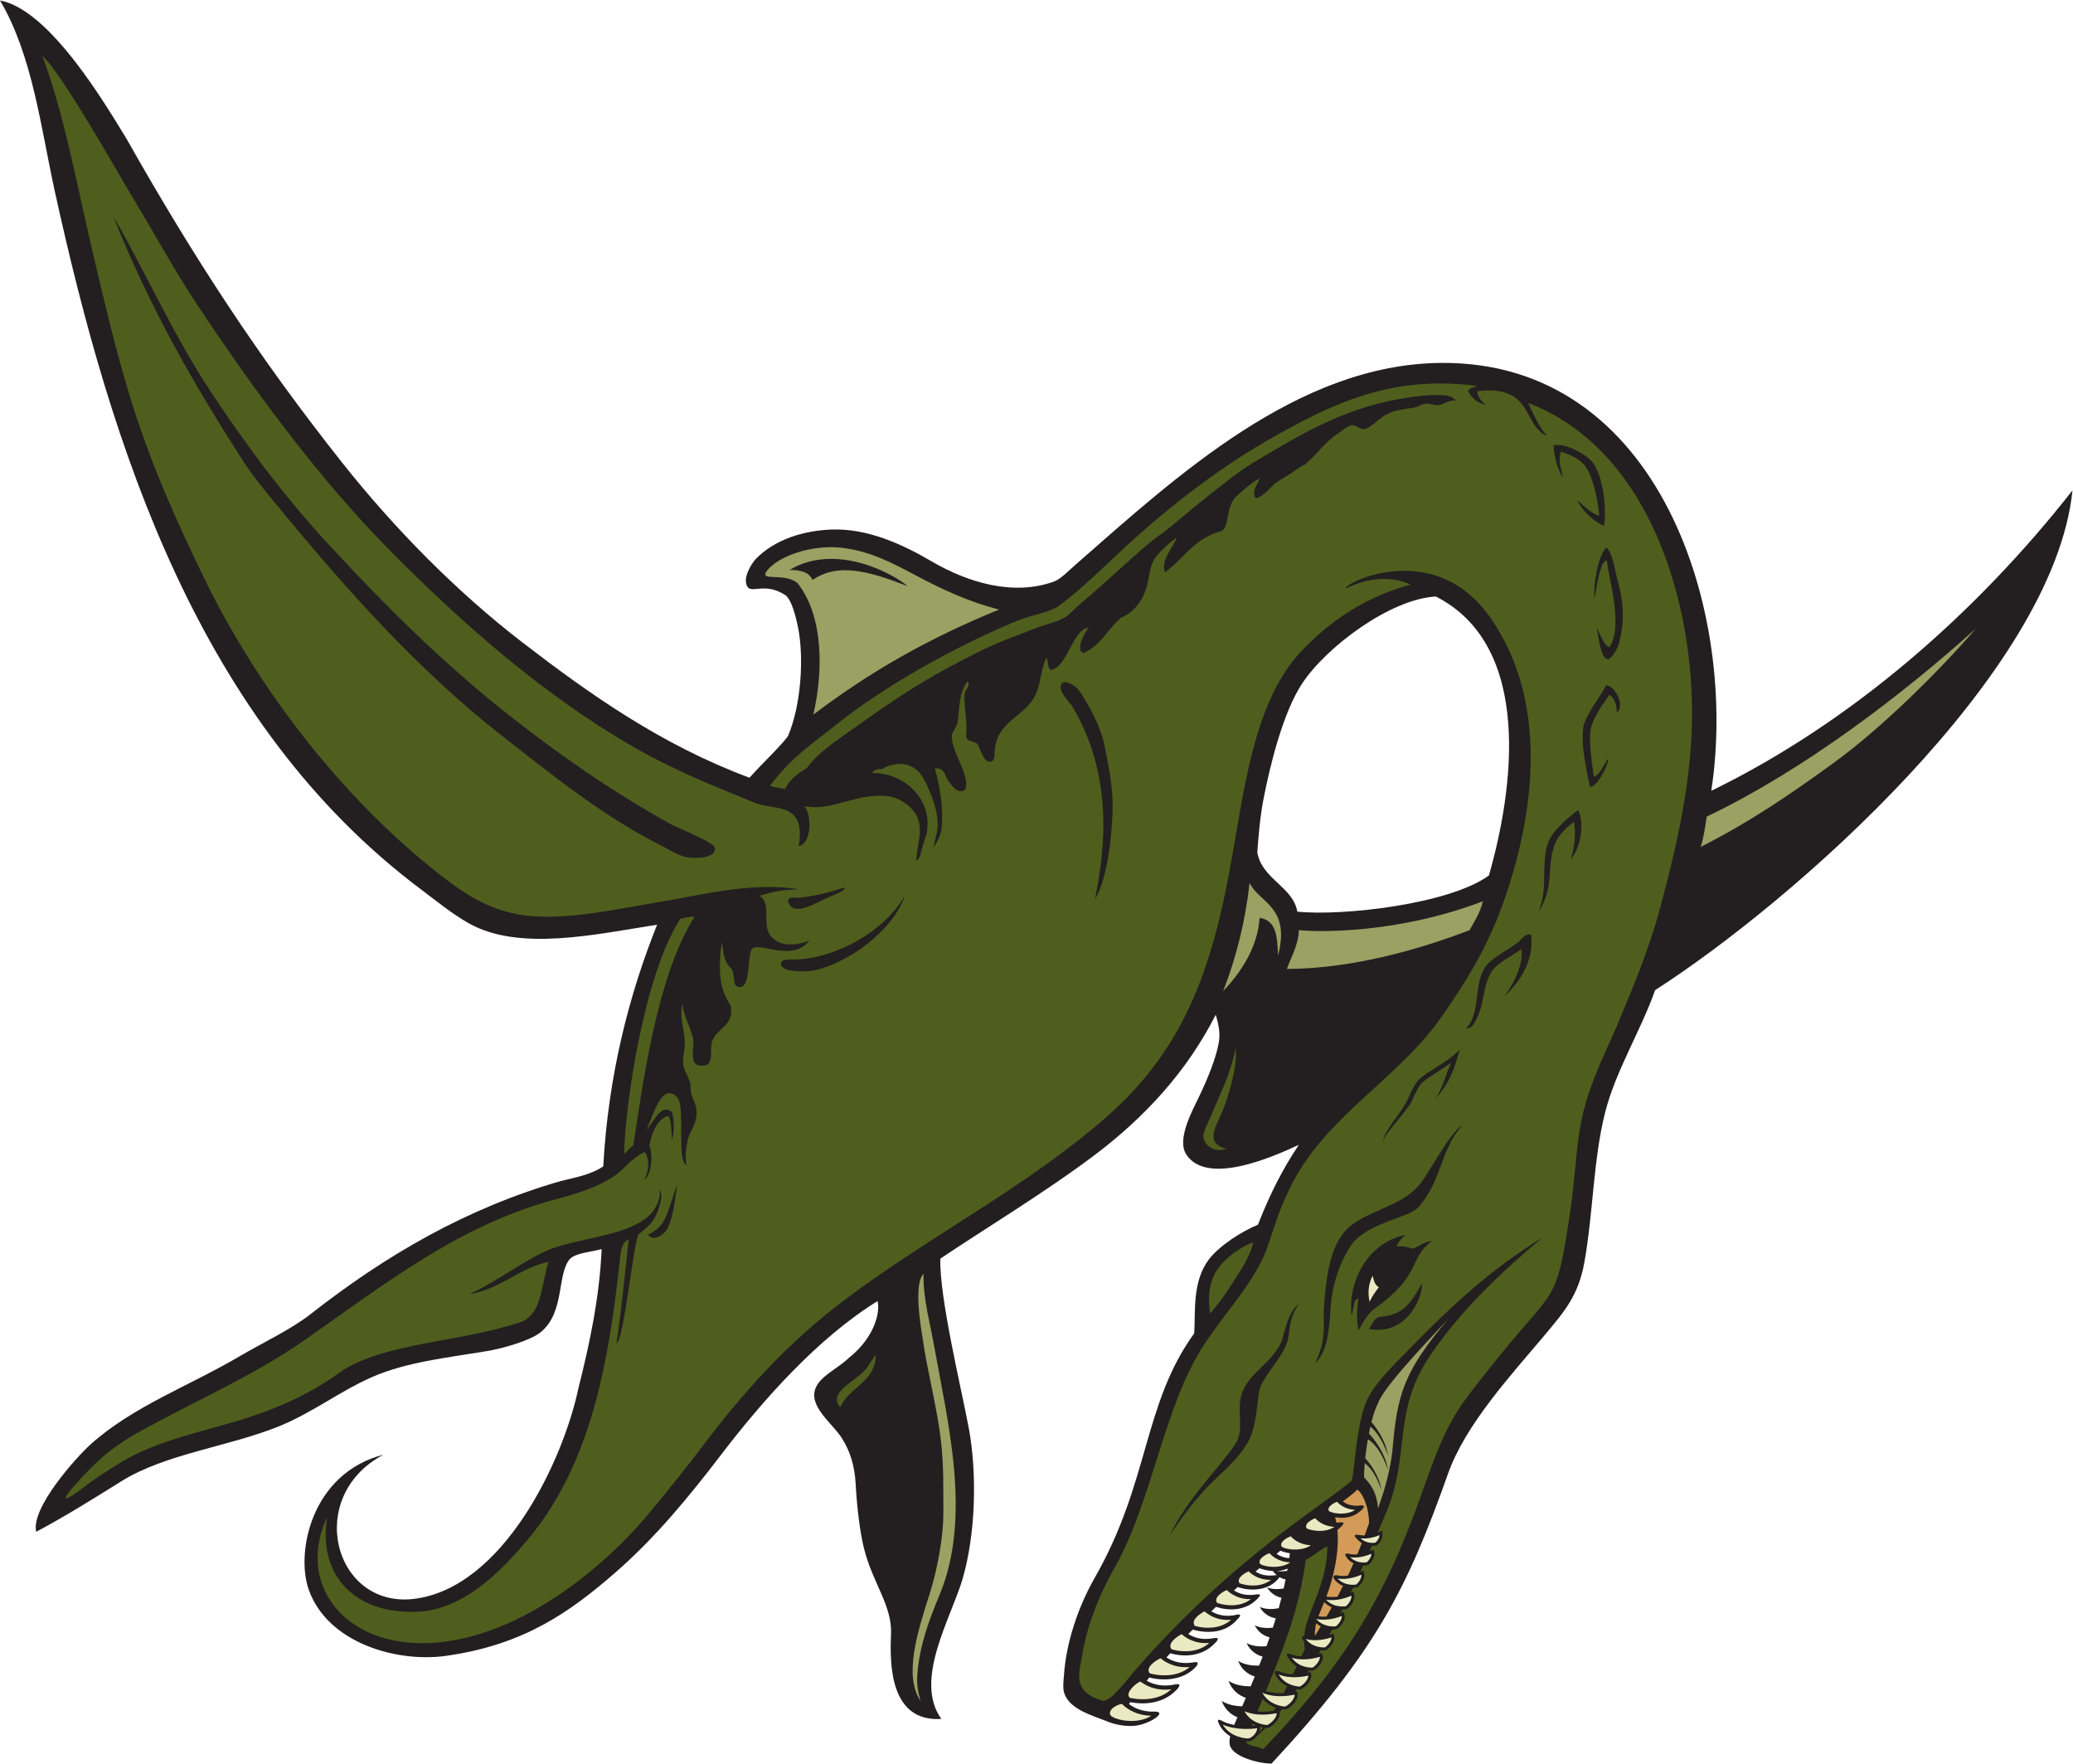 <?xml version="1.0" encoding="UTF-8" standalone="no"?>
<svg
   xmlns:dc="http://purl.org/dc/elements/1.1/"
   xmlns:cc="http://creativecommons.org/ns#"
   xmlns:rdf="http://www.w3.org/1999/02/22-rdf-syntax-ns#"
   xmlns:svg="http://www.w3.org/2000/svg"
   xmlns="http://www.w3.org/2000/svg"
   viewBox="0 0 914.267 777.68"
   height="777.68"
   width="914.267"
   xml:space="preserve"
   id="svg2"
   version="1.1"><defs
     id="defs6" /><g
     transform="matrix(1.333,0,0,-1.333,0,777.68)"
     id="g10"><g
       transform="scale(0.1)"
       id="g12"><path
         id="path14"
         style="fill:#231f20;fill-opacity:1;fill-rule:evenodd;stroke:none"
         d="m 4022.41,2477.2 c -96.19,-189.02 -235.91,-339.73 -399.68,-463.36 -166.34,-125.53 -374.96,-250.96 -511.72,-343.68 -2.53,-131.64 68.23,-421.45 94.2,-560.08 28.03,-149.678 23.07,-349.924 -20.37,-498.986 -37.13,-127.41 -163.27,-335.332 -70.24,-463.352 -171.85,-11.082 -170.74,184.242 -166.53,280.051 4.17,94.68 -59.91,167.395 -89.1,282.59 -14.48,57.137 -24.03,142.879 -27.86,213.758 -3.42,63.156 -19.11,110.599 -45.97,152.839 -31.12,48.96 -111.3,104.76 -86.55,165.47 16.37,40.18 72.7,63.98 109.47,99.3 89.36,70.78 104.34,156.25 95.35,188.23 C 2705,1407.12 2523.65,1202.16 2384.27,1019.73 2280.09,883.391 2168.57,747.578 2036.77,632.754 1885.68,501.113 1733.87,393.035 1476.59,356.516 c -165.05,-23.43 -392.96,42.996 -455.1,218.925 -43.986,124.512 9.72,385.301 247.17,446.449 -262.51,-139.077 -163.39,-508.902 101,-476.988 293.57,35.403 493.82,454.668 544.81,700.098 34.8,137.01 69.18,295.43 76.09,457.04 -32.18,-9.31 -81.16,-11.9 -103.63,-31.1 -45.61,-49.26 -16.16,-179.54 -99.76,-245.18 -34.03,-26.72 -122.54,-52.21 -175.65,-61.09 -133.75,-22.39 -266.85,-35.97 -381.88,-86.56 -104.92,-46.16 -197.46,-118.4 -308.046,-162.94 C 755.668,1048.34 546.008,1024.3 402.242,934.414 307.906,875.41 218.801,819.844 119.797,766.77 c -18.668,78.093 132.055,246.31 180.613,289.85 139.77,125.24 324.352,192 491.348,290.22 74.062,43.55 171.14,89.41 234.072,138.71 252.51,197.72 517.64,351.61 830.08,441.75 51.14,12.15 101.82,22.09 140.03,48.36 16.59,301 85.04,567.01 178.2,799.4 -204.02,-31.82 -456.5,-89.52 -623.73,5.08 -56.05,31.71 -106.27,73.36 -157.84,112.02 C 659.004,3442.09 367.453,4352.2 180.758,5203.78 135.527,5410.07 107.387,5651.57 0,5832.6 166.43,5801.48 352.48,5482.26 417.516,5376.89 642.152,4979.52 856.5,4651.24 1132.89,4302.54 c 171.74,-216.63 378.38,-426.79 598.28,-595.71 221.83,-170.44 457.23,-336.99 748.47,-445.53 47.68,52.77 103.11,104.2 127.29,137.48 43,99.31 54.21,259.03 33.1,361.51 -8.24,40.01 -21.85,89.75 -40.73,104.38 -76.78,51.06 -122.37,-7.55 -131.08,42.06 -4.68,26.67 21.25,66.66 31.79,77.59 64.37,66.75 161.55,94.94 252.68,98.04 117.35,3.98 231.41,-47.77 330.31,-105.68 118.49,-69.38 269.64,-115.47 404.79,-66.19 20.96,7.65 47.01,34.76 71.29,56.01 333.65,292.25 733.26,661.94 1206.72,667.01 728.5,7.79 986.16,-830.19 896.13,-1415.49 465.5,226.78 876.62,588.18 1195.05,993.67 -61.69,-603.4 -928.48,-1363.08 -1380.89,-1653.04 -47.57,-134.95 -130.48,-266.68 -165.48,-404.78 -39.35,-155.24 -39.5,-335.87 -68.75,-496.44 -20.06,-110.18 -65.7,-162.03 -134.92,-244.4 C 4998.96,1284.48 4848.55,1121.25 4791.26,959.871 4656.17,579.285 4552.32,372.09 4206.98,0 c -40.57,-0.078 -129.29,21.945 -138.11,61.785 -1.69,9.113 -0.9,18.742 1.34,28.676 -12.33,7.5 -24.3,18.199 -33.37,33.477 -15.13,26.621 -3.97,23.75 12.57,14.218 11.05,-4.836 22.63,-8.047 33.99,-10.129 3.57,8.399 7.24,16.778 10.86,25.157 -18.99,7.773 -40.71,23.269 -52.04,54.16 21.07,-13.391 46.06,-17.422 67.77,-17.703 3.99,9.297 7.97,18.562 11.9,27.8 -20.04,7.024 -44.76,22.403 -57.12,56.094 22.92,-14.558 50.44,-18.047 73.36,-17.707 4.5,10.774 8.94,21.508 13.33,32.219 -18.9,6.074 -42.63,19.922 -54.83,51.504 21.84,-13.36 47.91,-16.055 69.39,-15.266 3.88,9.867 7.71,19.731 11.47,29.594 -17.94,4.941 -39.91,16.738 -53.01,44.57 21.28,-11.027 45.75,-11.996 65.9,-9.933 3.51,9.687 6.94,19.394 10.3,29.121 -16.57,4.308 -36.66,14.816 -49.22,39.804 19.49,-9.472 41.57,-9.988 59.93,-7.793 3.32,10.254 6.55,20.547 9.68,30.887 -17.11,3.098 -38.88,12.317 -53.27,37.668 20.94,-8.894 44.22,-7.801 62.93,-4.277 3.19,11.496 6.23,23.047 9.15,34.695 -15.88,3.598 -34.27,12.68 -47.64,34.094 18.29,-6.875 37.99,-6.317 54.95,-3.289 2.2,9.773 4.29,19.617 6.27,29.527 -6.43,1.516 -13.26,3.977 -19.97,7.895 -33.8,-47.668 -99.81,-46.739 -138.18,-32.715 -4.22,-3.75 -8.45,-7.531 -12.67,-11.309 13.29,-8.586 34.87,-17.656 65.73,-14.328 28.64,5.266 22.62,-3.105 8.05,-17.031 -39.15,-38.016 -95.87,-35.535 -133.07,-22.957 -5.17,-4.856 -10.32,-9.719 -15.46,-14.602 14.54,-8.972 39.2,-19.023 74.38,-13.371 31.77,8.598 20.65,-4.226 8.9,-16.558 -18.66,-20.422 -40.99,-30.649 -62.46,-35.207 -42.07,-8.926 -81.54,4.406 -81.63,4.445 -5.83,-4.172 -10.46,-9.414 -15.45,-14.543 14.95,-9.512 40.95,-20.645 78.45,-14.617 27.83,5.742 20.35,-5.176 8.9,-16.563 -43.41,-45.324 -105,-44.922 -147.08,-32.324 -4.22,-4.66 -8.42,-9.348 -12.6,-14.035 15.22,-9.903 43.81,-23.184 86.38,-16.688 23.47,5.184 19.4,-5.812 8.68,-16.797 -42.65,-44.003 -108.89,-44.101 -151.65,-32.843 -2.91,-3.563 -5.8,-7.129 -8.68,-10.703 16.63,-9.571 46.74,-21.399 89.93,-12.911 21.65,5.481 23.19,-2.207 9.38,-16.406 -42.93,-46.269 -105.76,-50.984 -153.34,-41.484 -1.55,-2.117 -3.07,-4.168 -4.54,-6.16 15.39,-11.836 42.72,-26.711 84.73,-25.157 44.92,0.606 -16.24,-42.707 -67.53,-47.05 -48.18,-4.094 -90.9,15.254 -91.01,15.308 -43.71,17.961 -124.33,38.52 -140.76,94.067 -5.19,17.527 -1.89,39.726 -0.66,57.957 7.06,105.168 44.82,222.629 102.57,323.761 181.01,316.922 158.41,571.943 328.33,807.183 4.92,69.5 -7.57,169.87 48.37,244.4 35.66,46.48 110.32,93.91 162.53,114.95 37.98,97.8 80.87,183.08 135.33,264.39 -90.31,-42.06 -302.83,-134.79 -371.68,-33.11 -34.32,50.68 20.29,147.6 43.28,196.04 27.06,57.05 54.44,123.28 63.64,175.65 5.18,29.51 -0.12,58.08 -10.19,91.67 z m 236.47,-1839.497 1.28,7.367 c -11.78,-5.019 -23.09,-7.328 -35.05,-8.027 11.56,-1.711 23.17,-1.066 33.77,0.66 z m -47.24,-0.719 c -20.06,0.985 -36.9,6.368 -44.73,9.278 -4.29,-3.645 -8.58,-7.309 -12.87,-10.977 18.02,-11.543 38.32,-15.859 69.92,-11.711 -4.34,3.653 -8.51,8.078 -12.32,13.41 z m 53.88,42.586 c 0.76,5.371 1.48,10.762 2.18,16.184 -14.93,2.281 -26.59,6.445 -31.49,8.387 l -12.62,-10.411 c 9.37,-6.328 23.13,-12.773 41.93,-14.16 z m 660.67,2258.41 c -129.26,-94.73 -484.06,-135.19 -633.91,-119.65 -14.34,82.8 -116.82,106.7 -132.39,196.03 3.59,48.69 8.72,115.19 20.36,175.66 23.08,119.68 66.34,289.06 127.3,381.87 80.65,122.79 293.65,281.32 443.36,288.82 324.12,-165.42 255.43,-643.49 175.28,-922.73 v 0" /><path
         id="path16"
         style="fill:#9ba162;fill-opacity:1;fill-rule:evenodd;stroke:none"
         d="m 3305.41,3817.56 c -234.39,-95.7 -425.51,-204.7 -614.46,-347.5 32.03,139.3 35.79,321.96 -51.49,434.05 -40.27,37.27 -126.94,5.28 -103.81,39.48 39.74,53.58 153.54,88.06 244.4,78.91 96.49,-9.71 174.44,-51.84 249.49,-91.64 89.46,-47.44 174.67,-87.26 275.87,-113.3 z m 829,-903.85 c 30.86,-66.72 136.36,-77 94.22,-240.5 -2.85,63.05 -5.53,116.47 -61.25,124.58 -5.79,-102 -68.27,-187.5 -120.68,-242.86 44.47,112.59 74.13,236.2 87.71,358.78 z M 3055.59,1620.32 c -1.04,-38.54 4.29,-73.52 7.05,-92.73 5.94,-41.36 19.06,-96.48 25.46,-132.38 47.58,-266.78 128.23,-578.226 20.37,-837.573 -34.48,-82.891 -64.04,-161.309 -72.61,-253.914 -3.42,-36.817 -0.61,-59.922 10.18,-96.75 -57.98,83.562 -8.29,235.363 29.33,353.195 25.43,79.703 46.4,188.875 45.82,272.41 -0.53,77.531 1.82,146.477 -7.64,231.672 -12.51,113.07 -45.03,229.2 -61.1,343.69 -3.14,22.45 -32.16,175.67 3.14,212.38 z m 1806.95,1136.91 c -170.44,-65.95 -393.08,-127.84 -604.64,-128.43 12.8,37.27 38.43,79.4 39.46,128.42 59.02,-6.44 323.36,-13.48 609.02,95.45 -12.5,-49.24 -35.33,-76.09 -43.84,-95.44 z M 6537.3,3754.8 c -125.65,-145.55 -313.09,-329.72 -468.03,-442.58 -144.39,-105.18 -282.06,-198.87 -442.49,-279.77 8.75,24.76 14.76,64.44 19.95,100.17 317.66,151.63 643.75,399.7 890.57,622.18 z m -3925.27,193.88 c 34.72,-0.48 63.81,-5.34 76.37,-33.1 84.57,57.43 184.18,30.08 314.29,-20.37 -46.03,39.99 -235.37,145.41 -390.66,53.47 v 0" /><path
         id="path18"
         style="fill:#ebe9c1;fill-opacity:1;fill-rule:evenodd;stroke:none"
         d="m 4541.77,1614.15 c 3.34,-19.68 9.71,-32.83 20.36,-38.18 -9.91,-12.59 -22.53,-30.08 -30.55,-48.38 -7.7,31.89 -2.53,63.36 10.19,86.56 v 0" /><path
         id="path20"
         style="fill:#9ba162;fill-opacity:1;fill-rule:evenodd;stroke:none"
         d="m 4796.77,1476.95 c -154.87,-180.82 -174.02,-259.59 -189.34,-435.93 -3.65,-42.114 -14.6,-91 -28.59,-138.43 -2.9,-9.848 -16.05,-48.711 -19.18,-58.36 -5.13,53.36 -22.32,76.266 -46.52,102.969 -0.16,12.02 0.62,28.25 2.24,46.805 19.14,-14.363 38.97,-41.836 55.26,-89.207 -7.81,48.301 -37.09,87.07 -53.65,105.693 2.12,19.75 5.07,41.31 8.78,62.79 22.8,-14.38 47.05,-45.17 66.64,-102.147 -9.3,57.527 -46.3,102.767 -63.21,120.847 1.49,7.72 3.1,15.36 4.78,22.82 20.34,-16.23 41.23,-46.11 58.5,-96.33 -7.97,49.32 -36.3,89.59 -54.88,111.48 6.27,24.85 13.61,46.92 21.86,62.54 21.43,62.54 219.45,262.02 237.31,284.46 v 0" /><path
         id="path22"
         style="fill:#4f5e1d;fill-opacity:1;fill-rule:evenodd;stroke:none"
         d="m 2596.75,3223.12 c -12.55,5.16 -34.14,5.06 -48.96,12.08 74.53,98.14 141.24,139.01 209.35,194.13 167.65,135.63 404.98,266.8 608.45,351.33 41.33,17.17 107.89,26.78 140.02,50.91 69.15,51.93 130.37,111 193.49,170.57 143.95,135.91 317.86,272.9 488.8,371.69 222.95,128.87 420.53,220.72 700.11,183.3 -10.48,-5.65 -28,-4.25 -30.56,-17.82 12.75,-22.89 30.39,-37.75 58.6,-45.17 -25.05,20.89 -27.57,37.13 -28.64,45.79 188.04,22.86 148.28,-114.29 232.27,-148.27 -28.08,28.85 -45.49,71.55 -63.66,109.47 381.76,-146.4 529.84,-606.35 541.47,-977.66 6.97,-222.61 -35.88,-437.79 -106.12,-697.5 -36.62,-135.36 -90.05,-262.31 -142.57,-386.97 -45.96,-109.06 -104.91,-214.83 -124.75,-358.96 -12.96,-94.18 -17.63,-188.23 -33.1,-282.59 -15.59,-95.26 -27.04,-188.95 -66.19,-249.49 -23.71,-36.68 -55.74,-71.51 -86.55,-106.92 -41.93,-48.22 -174.19,-209.44 -211.32,-267.31 -55.61,-86.75 -84.51,-171.78 -124.84,-285.242 -121.53,-342.011 -253.98,-559.367 -522.32,-840.41 -13.62,8.555 -55.32,9.649 -56.71,25.469 3.11,-0.285 5.22,-0.344 6,-0.352 h 0.86 c 4.18,0.32 8.34,1.649 12.29,3.699 h 0.04 c 3.77,1.965 7.49,4.719 10.93,7.922 l 0.02,-0.019 c 2.25,2.109 4.37,4.441 6.29,6.883 9.42,8.145 18.81,16.925 28.16,26.34 2.36,-0.247 4.18,-0.352 5.29,-0.391 l 4.96,1.094 c 2.6,1.347 5.19,2.918 7.72,4.644 2.5,1.703 4.95,3.598 7.28,5.61 3.73,3.23 7.1,6.718 9.98,10.281 3.05,3.769 5.56,7.629 7.41,11.34 1.49,2.996 2.6,5.984 3.26,8.847 0.77,3.379 0.86,6.602 0.19,9.532 l -0.09,0.429 c 2.78,3.407 5.57,6.864 8.35,10.371 4.79,-0.722 8.37,-0.949 10.16,-1.015 l 4.96,1.093 c 2.59,1.348 5.19,2.918 7.72,4.649 2.5,1.699 4.94,3.594 7.27,5.605 3.74,3.231 7.11,6.719 9.98,10.274 3.05,3.777 5.57,7.637 7.41,11.347 1.5,2.997 2.61,5.985 3.25,8.848 0.78,3.367 0.88,6.59 0.2,9.531 l -2.15,9.395 -5.41,-1.035 c 1.69,2.429 3.37,4.851 5.05,7.304 4.74,-0.675 8.31,-0.851 10.11,-0.89 l 5,1.211 c 2.5,1.359 4.88,2.851 7.12,4.433 2.4,1.711 4.63,3.489 6.63,5.274 v 0.039 c 3.44,3.066 6.51,6.367 9.12,9.707 2.81,3.625 5.12,7.285 6.78,10.762 1.28,2.675 2.23,5.343 2.81,7.921 0.69,3.036 0.82,5.958 0.31,8.594 l -1.92,9.981 -9.91,-2.09 -0.29,-0.059 c 1.53,2.442 3.06,4.891 4.58,7.352 6,-0.586 10.53,-0.508 12.63,-0.41 l 4.96,1.562 c 2.16,1.387 4.3,2.969 6.4,4.699 2.14,1.758 4.13,3.594 5.95,5.469 3.05,3.145 5.78,6.512 8.06,9.918 2.41,3.598 4.36,7.231 5.72,10.707 1.01,2.567 1.73,5.086 2.12,7.469 0.47,2.863 0.44,5.566 -0.12,8.008 l -2.37,10.265 -10.09,-2.882 -0.8,-0.235 c 2.35,4.082 4.69,8.176 7.01,12.285 6.81,-0.691 12.04,-0.488 14.36,-0.332 l 4.96,1.719 c 2.11,1.445 4.06,2.961 5.83,4.492 1.82,1.594 3.62,3.36 5.36,5.235 2.81,3.058 5.26,6.25 7.28,9.425 2.12,3.34 3.84,6.786 5.06,10.157 0.82,2.246 1.4,4.472 1.74,6.589 0.39,2.532 0.41,4.915 0,7.051 l -2.12,10.989 -10.66,-3.333 c -1.06,-0.332 -2.33,-0.734 -3.79,-1.16 3.23,6.035 6.45,12.071 9.64,18.114 6.2,-0.235 10.89,0.195 13.05,0.449 l 4.84,1.992 c 2.05,1.555 3.93,3.164 5.61,4.777 1.74,1.676 3.45,3.524 5.09,5.496 2.64,3.184 4.93,6.497 6.78,9.758 1.99,3.516 3.54,7.039 4.56,10.41 0.72,2.325 1.2,4.579 1.42,6.668 0.26,2.493 0.15,4.864 -0.38,7.012 l -2.67,10.891 -10.46,-3.86 -0.3,-0.117 c 2.11,4.199 4.22,8.391 6.3,12.578 6.17,0.032 10.83,0.657 12.98,1.004 l 4.76,2.153 c 1.85,1.523 3.67,3.222 5.41,5.058 v 0 c 1.76,1.832 3.38,3.738 4.85,5.664 2.45,3.203 4.59,6.629 6.36,10.078 1.84,3.582 3.25,7.176 4.13,10.567 0.61,2.371 1,4.629 1.13,6.679 v 0 c 0.17,2.539 -0.06,4.93 -0.69,7.079 l -3.16,10.695 -8.81,-3.684 c 2.63,5.489 5.22,10.957 7.79,16.399 5.77,0.039 10.13,0.613 12.18,0.945 l 4.81,2.148 c 1.76,1.457 3.48,3.067 5.14,4.805 1.64,1.719 3.18,3.535 4.59,5.383 2.33,3.047 4.37,6.309 6.06,9.598 1.76,3.429 3.1,6.855 3.94,10.089 0.56,2.188 0.93,4.247 1.07,6.102 0.16,2.227 0.02,4.375 -0.47,6.359 l -2.77,11.356 -10.15,-4.238 c 3.24,7.089 6.43,14.121 9.56,21.066 6.1,-0.109 10.79,0.477 12.97,0.82 l 4.84,2.188 c 1.72,1.433 3.27,2.89 4.64,4.324 1.49,1.563 2.89,3.203 4.17,4.883 2.12,2.773 3.98,5.762 5.54,8.777 1.61,3.149 2.84,6.293 3.6,9.262 0.45,1.695 0.76,3.359 0.92,4.91 h 0.01 c 0.19,1.828 0.16,3.606 -0.1,5.266 l -1.96,12.547 -11.72,-4.852 -1.83,-0.754 c 2.62,5.957 5.18,11.828 7.7,17.59 5.92,-0.176 10.47,0.367 12.62,0.699 l 4.93,2.231 c 1.46,1.226 2.89,2.578 4.23,3.992 1.38,1.445 2.65,2.961 3.82,4.484 1.97,2.567 3.7,5.32 5.13,8.113 l 0.01,-0.007 c 1.5,2.898 2.64,5.839 3.37,8.652 0.35,1.367 0.63,2.715 0.78,4.023 v 0.039 c 0.2,1.571 0.26,2.989 0.17,4.2 l -1.07,13.711 -12.68,-5.235 -2.36,-0.949 c 10.21,23.867 19.23,45.266 26.9,63.398 84.11,199 17.94,336.72 151.76,530.13 99.58,143.93 225.57,264.05 365.05,381.29 -176.56,-107.04 -313.83,-238.35 -455.72,-384.42 -39.58,-40.77 -100.09,-99.34 -124.75,-155.3 -33.24,-75.47 -38.64,-218.086 -48.56,-262.364 -36.62,-31.757 -116.16,-87.742 -152.46,-114.304 -212.21,-155.227 -390.19,-314.328 -561.5,-509.934 -28.5,-32.527 -82.74,-108.625 -111.27,-104.355 -32.53,9.445 -67.43,25.742 -75.79,64.277 -5.11,23.566 4.82,63.848 10.18,94.199 20.01,113.332 66.03,210.637 106.99,283.535 124.54,221.653 160.19,527.866 292.7,732.246 63.68,98.18 130.46,166.21 185.84,267.75 40.27,73.79 46.58,152.99 110.76,274.33 116.89,220.99 345.05,340.71 484.97,537.35 84.66,118.97 155.69,235.54 206.21,374.24 109.5,300.55 156.6,675.6 -38.05,954.04 -188.34,269.45 -491.48,110.47 -478.74,97.39 93.56,45.29 166.44,34.38 214.96,12.69 -156.61,-41.4 -279.76,-130.72 -367.72,-226.54 -134.09,-146.08 -175.29,-390.18 -213.86,-618.64 -60.5,-358.61 -136.49,-661.36 -420.04,-911.41 C 3397,1906.48 3077.57,1747.36 2792.78,1532.69 2611.27,1395.78 2465.45,1236.55 2329.44,1056.62 2272.65,981.484 2212.85,907.09 2151.23,832.578 1965.16,607.609 1638.67,364.445 1334.02,402.336 c -219.88,27.352 -345.836,210.488 -252.04,412.422 -30.4,-199.805 98.97,-320.832 298.52,-312.52 153.7,6.414 278.61,134.278 369.43,243.563 212.8,256.079 266.36,605.029 301.4,924.329 2.46,22.44 4.24,53.19 28.92,64.13 -7.96,-73.47 -27.09,-259.03 -40.86,-345.65 25.98,21.1 51.41,296.09 71.81,361.13 23.36,19.06 57.82,39.42 73.13,103.73 2.78,11.72 7.87,33.52 -2.55,45.81 6.25,-22.39 -9.26,-59.28 -26.2,-78.23 -63.99,-71.6 -221.35,-79.72 -325.12,-115.76 -79.33,-27.55 -178.09,-107 -277.5,-152.23 104.21,16.41 161.07,84.65 262.22,106.91 -22.57,-66.13 -20.05,-148.59 -71.29,-188.38 -17.18,-13.36 -47.79,-19.04 -78.91,-28.02 -163.4,-47.11 -389.08,-56.12 -526.99,-140.02 -103.49,-75.08 -198.131,-120.85 -329.924,-162.77 -130.019,-41.33 -285.351,-70.55 -403.3,-141.522 -37.735,-22.695 -88.661,-54.656 -124.598,-82.684 -61.5,-47.941 -94.406,-61.847 -20.488,17.84 55.156,59.453 91.375,97.336 178.207,150.206 194.59,110.02 394.031,193.25 572.803,318.22 269.48,188.37 514.02,382.78 840.15,467.15 55.77,14.42 122.63,36.9 169.24,65.52 47.58,29.19 59.19,59.93 111.44,87.19 13.14,-6.55 21.39,-55.06 -0.66,-92.88 25.1,17.07 30.16,82.56 17.84,113.91 3.6,31.47 25.58,92.07 62.37,98.56 9.97,-9.64 10.98,-54.87 11.45,-80.07 9.41,26.14 9.01,69.14 0,94.19 -32.21,23.66 -49.82,-15.65 -82.74,-59.79 10.47,25.61 40,117.74 71.26,120.84 19.22,1.9 36.95,-14.83 38.86,-37.52 10.98,-63.79 -7.28,-183.95 20.96,-200.42 -5.07,45.27 0.9,64.07 4.07,80.54 5.76,29.8 24.48,43.92 29.05,81.07 4.48,36.42 -11.53,51.34 -17.82,78.93 -2.32,10.21 -0.23,21.56 -2.55,30.55 -6.28,24.34 -20.29,40.38 -22.91,61.09 -2.97,23.49 5.19,44.25 5.09,73.83 -0.11,40.17 -19.42,82.63 -7.64,127.29 3.27,-38.84 23.51,-68.41 34.95,-113.96 7.06,-28.13 -21.52,-97.19 36.34,-89.69 35,0.9 16.28,59.42 28,84.01 20.64,43.27 68.94,47.84 61.11,109.47 -2.61,20.47 -54.36,48.66 -30.56,213.85 5.19,-19.51 3.74,-43.34 15.28,-66.2 5.89,-11.66 17.05,-19.36 20.36,-28 9.41,-24.55 -1.31,-52.12 22.92,-53.46 36.45,-2.01 26.46,88.57 38.17,119.47 9.46,43.37 136.33,-45.87 193.5,35.82 -20.38,-13.04 -85.25,-23.95 -112.95,0.03 -57.65,36.47 -3.77,120.42 -53.57,146.4 33.75,8.94 64.09,20.61 133.42,21.6 -158.74,25.85 -324.98,-19.37 -470.98,-43.27 -129.12,-21.14 -278.12,-55.28 -409.88,-45.83 -137.71,9.85 -228.66,74.5 -318.23,145.1 -315.33,248.61 -590.643,605.89 -766.288,964.88 -217.16,443.83 -268.828,641.62 -376.781,1102.34 -47.336,201.98 -90.648,441.78 -162.934,633.92 64.055,-55.58 259.528,-403.78 292.766,-458.25 73.809,-120.91 140.383,-245.75 218.941,-364.06 187.539,-282.39 403.266,-577.01 641.556,-817.21 241.68,-243.62 507.87,-477.5 807.02,-649.19 130.94,-75.14 261.56,-127.04 399.7,-183.29 60.69,-24.76 167.85,6.45 142.57,-142.58 42.95,7.98 44.78,106.34 17.81,132.39 95.1,-18.29 171.31,45.24 277.5,33.09 38.11,-4.35 82.11,-35.4 96.75,-68.74 21.23,-48.35 -1.87,-89.16 -2.55,-145.1 14.83,10.07 15.54,32.21 20.36,48.36 5.34,17.87 13.03,35.96 15.28,53.47 14.15,110.08 -83.32,190.73 -180.75,188.39 -1.93,7.36 20.26,16.35 30.55,12.73 43.73,27.06 100.43,24.01 129.83,-17.82 22,-31.3 53.82,-109.21 54.71,-155.88 0.65,-34.68 -4.73,-43.27 -13.92,-84.7 13.75,17.1 26.33,45.2 27.95,67.46 4.85,66.56 -6.28,132.6 -22.91,193.49 32.98,5.69 33.15,-28.79 45.83,-43.29 13.24,-15.13 26.97,-41.5 53.46,-28 21.46,45.13 -46.23,126.06 -43.28,180.75 0.48,8.95 17.89,32.27 19.03,41.32 6.91,54.49 4,93.91 31.89,136.9 14.95,-10.79 -7.33,-25.24 -8.89,-43.95 -2,-24.04 5.23,-70.36 6.34,-101.17 0.78,-21.85 -3.49,-37.69 2.55,-45.82 5.49,-7.41 24.74,-7.37 33.09,-15.27 9.46,-8.95 19.31,-66.03 45.83,-58.56 15.49,4.37 10.26,22.98 12.72,43.27 11.88,97.76 111.42,107.26 140.03,190.94 11.95,34.72 14.67,78.68 30.55,109.48 7.33,-11.34 1.81,-35.53 15.28,-40.75 54.99,9.56 71.76,136.49 124.53,139.79 -24.49,-30.98 -39.88,-77.21 -17.61,-83.77 57.19,23.43 80.83,80.4 124.74,117.11 42.61,15.86 74.89,59.66 86.56,109.47 8.8,37.54 8.96,67.85 30.55,94.19 16.53,20.16 46.91,47.24 66.76,61.71 -9.86,-34.94 -53.35,-69.41 -38.84,-115.62 65.75,47.97 94.44,110.6 183.39,135.38 31.95,9.94 15.37,73.8 49.62,113.14 29.56,25.63 45,42.58 80.22,62.52 -1.9,-14.83 -29.52,-39.28 -12.74,-66.18 28.96,7.45 44.82,34.33 66.2,50.91 14.27,11.07 33.25,20.25 48.37,30.55 15.95,10.86 30.74,22.41 48.36,30.54 41.03,33.99 63.91,73.32 112.03,104.39 13.91,8.99 30.21,24.36 43.27,25.46 13.54,1.12 24.59,-12.77 38.19,-12.74 23.28,0.06 50.1,38.01 86.55,53.47 25.7,10.9 48.18,11.76 81.47,17.82 12.56,2.29 25.02,11.49 38.19,12.72 14.31,1.36 28.25,-6.45 40.73,-5.08 18.23,2 34.84,18.55 58.55,15.27 -10.16,14.6 -29.83,16.98 -43.27,17.82 -46.22,2.91 -98.94,-4.4 -145.12,-12.73 -191.08,-34.45 -328.56,-119.55 -470.96,-203.66 -53.38,-31.52 -99.69,-69.46 -147.67,-106.93 -48.33,-37.75 -93,-75.55 -140.02,-114.56 -24.94,-20.68 -52.15,-37.73 -76.38,-58.55 -72.56,-62.38 -142.94,-130.24 -218.93,-193.49 -17.06,-14.18 -32.76,-33.2 -48.38,-43.28 -25.34,-16.34 -62.12,-23.31 -94.19,-35.64 -33.1,-12.72 -68.39,-26.26 -99.29,-38.19 -66.66,-25.72 -128.61,-58.87 -185.84,-89.1 -119.91,-63.32 -227.83,-138.5 -333.51,-213.85 -46.25,-32.97 -107.55,-72.86 -142.58,-122.2 -29.69,-18.67 -58.17,-38.56 -73.82,-71.28 z m 2204.6,-904.57 c -11.45,-7.95 -30.29,-20.93 -42.62,-28.73 -18.31,-11.56 -36.24,-22.89 -49.19,-33.48 -12.85,-10.52 -25.48,-34.16 -37.07,-62.23 -11.92,-28.86 -90.28,-109.06 -99.08,-137.97 9.85,43.56 68.16,102.27 85.25,143.66 12.45,30.15 26.42,55.88 41.41,68.14 13.46,11.01 31.88,22.66 50.71,34.55 20.43,12.91 41.35,26.12 56.17,38.73 l 22.78,20.13 c -21.52,-73.17 -32.31,-106.72 -80.63,-162.94 26.51,42.81 31.56,74.13 52.27,120.14 z m -659.51,-2193.316 2.57,6.633 c 3.65,-2.101 7.29,-3.887 10.84,-5.414 -3.32,-0.379 -7.91,-0.848 -13.41,-1.219 z m 18.8,47.356 c 5.71,14.09 11.46,28.105 17.22,42.078 7.39,-8.934 15.77,-15.676 24.21,-20.75 6.29,-3.781 12.61,-6.621 18.57,-8.75 -1.91,-3.332 -3.84,-6.641 -5.78,-9.953 -8.14,-1.395 -20.18,-3.074 -33.86,-3.348 -6.47,-0.129 -13.33,0.059 -20.36,0.723 z m 27.83,67.762 c 55.4,134.074 109.73,266.671 131.8,434.386 16.99,4.063 49.73,36.805 71.29,43.282 -0.1,-94.973 -38.58,-168.477 -63.65,-239.317 -7.35,-20.801 -11.04,-36.816 -12.23,-55.39 -6.12,-0.989 -13.6,-4.36 -0.54,-20.715 0.19,-8.028 0.85,-16.145 1.88,-24.481 -3.09,-5.773 -6.95,-13.691 -11.5,-23.273 -9.41,0.429 -19.13,1.875 -28.5,4.933 -24.64,9.922 -23.75,1.532 -11.25,-15.199 7.16,-10.203 15.55,-17.625 24.15,-23.015 -3.81,-8.133 -7.88,-16.786 -12.19,-25.829 -14.07,0.379 -29.36,2.606 -43.57,8.496 -15.07,6.192 -20.95,0.801 -12.42,-14.257 9.97,-16.977 23.45,-27.571 36.51,-34.192 -3.71,-7.414 -7.54,-14.953 -11.48,-22.539 -2.13,-0.117 -4.33,-0.195 -6.56,-0.242 -15.99,-0.312 -34.4,1.25 -51.74,7.352 z m -9.52,-121.055 c -4.4,-6.172 -8.84,-12.156 -13.34,-17.93 1.13,2.293 2.03,4.551 2.64,6.711 0.83,2.918 1.2,5.789 1,8.465 l -0.04,0.312 -0.05,0.52 -0.08,0.703 -0.08,0.488 -0.58,3.219 c 3.8,-1.09 7.35,-1.89 10.53,-2.488 z M 2095.22,2044.41 c -12.02,-7.5 -20.24,-18.81 -30.54,-28.02 5.05,176.65 67.41,592.77 185.86,778.18 0.46,-0.08 33.19,8.45 47.91,7.14 -128.33,-197.55 -176.75,-589.9 -203.23,-757.3 z m 2050.66,-319.29 c -1.39,-21.77 -25.84,-69.44 -38.56,-89.28 -44.02,-68.72 -57.93,-92.94 -103.57,-147.19 -6.54,49.01 -6.07,94.92 19.38,138.89 44.07,69.31 125.42,97.73 122.75,97.58 z M 2897.16,1351.93 c 1.49,-88.05 -88.28,-106.9 -117.11,-173.12 -41.16,45.96 40.72,81.55 76.37,117.11 19.11,19.05 27.21,39.79 40.74,56.01 z m 1190.82,1015.11 c 7.5,-49.77 -19.16,-149.77 -43.84,-209.97 -19.37,-47.25 -61,-106.33 13.92,-122.85 -36.37,-15.26 -73.61,9.58 -76.38,38.18 -1.74,17.99 14.84,45.83 25.47,71.28 26.79,64.2 67.49,145.67 80.83,223.36 z M 807.031,4305.1 c 32.438,-50.24 71.289,-96.14 109.473,-142.57 225.186,-273.89 465.196,-544.52 745.926,-763.75 158.88,-124.08 328.17,-261.83 519.35,-358.96 31.11,-15.8 60.79,-35.11 86.56,-40.74 27.96,-6.1 102.12,-6.41 96.74,30.55 -2.67,18.39 -125.08,66.34 -147.65,78.92 -190.46,106.19 -371.37,231.15 -542.27,366.6 -210.36,166.76 -400.67,355.42 -583,552.45 -147.195,159.08 -275.617,329.97 -397.144,514.26 -122.321,185.48 -210.364,386.34 -320.778,577.9 117.278,-294.83 262.11,-550.35 432.793,-814.66 z m 4465.809,-4.7 c -19.15,28.72 -93.84,69.83 -132.8,60.71 2.09,-38.65 11.81,-76.03 30.57,-107.51 -2.05,23.52 -17.73,51.79 -5.84,86.84 37.39,-14.53 69.12,-24.81 89.54,-63.51 20.23,-38.34 34.54,-108.59 36.47,-149.33 -16.94,4.29 -45.43,25.52 -72.4,53.38 17.4,-43 67.55,-79.13 88.6,-86.34 9.41,56.58 -2.59,158.46 -34.14,205.76 z m 47.95,-647.03 c 9.38,0.45 26.25,26.86 34.39,47.16 26.3,93.82 11.26,161.64 -6.4,227.12 -8.01,29.73 -12.19,72.42 -33.77,95.6 -29.84,-28.84 -43.66,-129.1 -40.04,-171.32 10.51,55.45 21.65,132.2 41.48,126.92 8.69,-68.85 53.76,-216.18 8.76,-285.92 -16.26,5.8 -21.52,22.6 -42.61,64.81 5.96,-25.46 12.54,-105.63 38.19,-104.37 z m -1639.52,-493.9 c 1.55,71.49 -14.75,147.17 -28,213.86 -10.52,52.98 -48.47,123.33 -73.83,162.92 -14.13,22.08 -22.55,28.39 -37.84,36.31 -15.85,6.54 -30,9.28 -32.19,-8.94 -2.88,-23.92 30.52,-52.89 39.48,-68.1 132.28,-224.6 109.87,-461.15 73.84,-636.46 42.65,71.39 56.7,214.89 58.54,300.41 z m 1631.88,407.33 c -8.47,-23.76 -68.79,-99.23 -74.52,-137.51 -9.09,-60.6 11.05,-143.89 21.68,-197.9 22.07,-5.13 62.66,73.33 60.48,93.56 -15.19,-20.66 -28.49,-56.75 -47.76,-60.42 -9.19,68.11 -17.75,134.47 -8.07,165.72 12.45,40.18 35.61,69.82 59.69,105.31 15.21,-8.1 25.33,-32.69 24.15,-57.86 30.08,17.76 -5.4,90.8 -35.65,89.1 z m -159.83,-472.57 c -37.26,-40.96 -41.16,-69.71 -43.83,-135.88 -1.92,-47.69 3.69,-70.23 -17.83,-140.02 53.2,92.31 23.7,132.94 50.27,216.59 11.22,35.31 43.45,65.02 66.16,80.54 6.43,-35.48 1.71,-90.14 -12.04,-124.01 32.95,33.32 47.51,118.35 25.45,162.93 -23.46,-17.81 -47.21,-37.1 -68.18,-60.15 z M 2790.24,2897.25 c -41.92,-13.87 -95.67,-28.11 -147.66,-33.1 -11.79,-1.13 -27.46,6.32 -35.65,-7.63 10.12,-59.77 89.97,-11.07 124.75,5.09 24.95,11.59 52.77,19.2 63.65,33.09 -0.56,1.99 -2.14,2.97 -5.09,2.55 z m -145.12,-236.77 c -26.21,-1.89 -60.67,4.48 -61.1,-15.27 -0.64,-29.72 90.84,-24.94 101.84,-22.91 117.76,21.68 270.01,133.56 308.04,249.5 -68.76,-121.82 -225.74,-202.41 -348.78,-211.32 z m 2377.18,56 c -33.01,-25.37 -83.02,-48.5 -106.29,-78.9 -41.99,-54.87 -15.84,-158.2 -66.21,-206.22 21.91,-0.8 30.58,22.46 38.21,38.18 23.85,49.28 18.22,106.01 48.47,152.25 17.54,26.82 68.84,52.02 95.93,71.73 9.76,-30.31 -11.8,-98.41 -56.02,-156.5 49.31,45.11 100.63,117.17 89.16,206.18 -23.08,1.58 -30.17,-16.68 -43.25,-26.72 z m -322.03,-796.73 c -53.26,-67.64 -141.5,-82.69 -213.34,-127.34 -77.48,-48.17 -95.92,-147.2 -105.68,-268.66 -6.05,-75.46 11.09,-112.17 -29.71,-198.5 41.34,36.11 47.1,118.65 50.21,174.34 4.82,86.52 32.73,163.26 71.28,218.94 54.58,71.76 186.47,86.03 219.24,121.29 78.71,87.7 70.95,185.95 144.81,270.77 -38.42,-21.08 -107.64,-153.75 -136.81,-190.84 z M 2143.59,1749.07 c 21,-24.73 51.84,2.42 61.1,15.29 15.37,19.86 27.15,75.84 35.65,152.75 -38.88,-116.61 -38.91,-137.6 -96.75,-168.04 z m 2328.09,-267.94 c 8.76,24.31 5.12,56.56 22.97,56.52 -6.21,-30.29 -6.58,-85.1 1.3,-104.26 7.48,16.04 27.16,54.01 52.76,72.21 157.95,112.26 110.31,165.68 189,223.12 -24.06,-1.38 -44.57,-19 -63.56,-25.46 -15.54,4.83 -31.23,9.49 -53.46,7.63 6.3,14.95 15.77,26.9 30.55,38.18 -125.2,-24.21 -192.82,-153.68 -179.56,-267.94 z m 90.43,-3.77 c -17.64,-7.17 -21.78,-22.77 -32.67,-39.76 135.18,-24.15 180.61,121.95 175.26,151.1 -39.97,-72.14 -65.91,-105.71 -142.59,-111.34 z m -323.95,-85.31 c -33,-68.41 -104.62,-99.49 -128.62,-165.51 -21.06,-57.87 11.94,-127.73 -26.14,-174.42 -30.6,-51.18 -162.01,-182.772 -212.6,-297.284 128.35,197.176 185.94,197.305 253.46,300.404 35.53,54.26 35.62,154.19 42.08,178.38 13.42,50.31 72.44,103.6 90.96,156.46 13.98,39.96 1.44,74.66 40.06,129.87 -39.07,-27.27 -48.82,-106.4 -59.2,-127.9 v 0" /><path
         id="path24"
         style="fill:#d39b57;fill-opacity:1;fill-rule:evenodd;stroke:none"
         d="m 4350.83,422.695 c -1.21,13.723 0.6,27.508 4.16,41.426 4.75,-4.219 9.72,-7.586 14.72,-10.273 -6.12,-10.215 -12.39,-20.586 -18.88,-31.153 z m 11.46,64.602 c 5.59,15.398 12.45,30.984 18.94,46.836 7.83,-8.067 16.43,-13.555 24.9,-17.238 -5.6,-10.079 -11.35,-20.235 -17.29,-30.508 -8.57,-0.684 -17.6,-0.574 -26.55,0.91 z m 26.08,65.008 c 23.42,61.437 43.29,145.597 36.6,220.859 2.74,1.945 5.41,4.094 8.05,6.453 28.11,25.453 -1.05,17.434 -11.37,17.219 -1.16,6.133 -2.57,12.363 -4.12,18.262 28.93,-5.262 58.86,-1.407 83.88,20.597 17.22,14.832 14.81,21.727 -7.23,17.371 -24.68,-1.484 -41.31,6.778 -51.21,14.051 19.41,14.75 41.01,31.684 47.85,39.27 20.59,-14.922 38.74,-62.742 38.83,-111.231 -4.84,-13.914 -9.68,-27.422 -14.54,-40.566 -17.56,-0.293 -50.51,11.66 -20.67,-16.336 3.62,-3.488 7.41,-6.34 11.25,-8.645 -4.92,-12.793 -9.88,-25.261 -14.91,-37.5 -7.13,-0.644 -14.58,-0.617 -21.94,0.567 -21.29,6.277 -22.01,-0.742 -8.67,-16.875 5.75,-5.821 11.96,-10.059 18.18,-13.113 -5.95,-13.735 -12.02,-27.2 -18.25,-40.52 -10.45,-1.582 -21.86,-2.02 -33.1,-0.02 -28.41,6.622 -12.71,-22.136 16.53,-34.324 -5.91,-11.894 -11.99,-23.742 -18.26,-35.617 -8.75,-1.367 -26.31,-1.473 -36.9,0.098 v 0" /><path
         id="path26"
         style="fill:#ebe9c1;fill-opacity:1;fill-rule:nonzero;stroke:none"
         d="m 3712.9,196.691 c -3.11,3.164 -47.29,-12.57 -39.63,-34.933 5.17,-15.078 86.34,-36.082 135.96,-3.524 -57.47,1.61 -87.29,29.364 -96.33,38.457 z m 446.25,-79.843 c -14.02,-1.66 -67.88,-7.895 -113.72,12.168 26.15,-44.016 79.21,-45.793 83.71,-45.86 5.83,0.438 11.97,4.043 17.22,8.945 3.99,3.738 7.42,8.211 9.77,12.656 2.18,4.109 3.38,8.047 3.16,11.082 -0.02,0.363 -0.07,0.695 -0.14,1.008 z m 405.15,638.965 c -10.05,-4.153 -36.44,-14.2 -62.94,-10.364 18.78,-18.164 43.36,-15.605 48.98,-14.734 2.44,2.051 4.64,4.402 6.54,6.875 3.33,4.375 5.7,9.082 6.78,13.203 0.51,1.961 0.74,3.691 0.64,5.02 z m -27.13,-61.739 c -10.62,-4.406 -40.35,-15.976 -69.9,-11.242 20.79,-21.004 48.63,-17.949 54.59,-17.004 2.71,2.258 5.15,4.867 7.24,7.61 3.65,4.785 6.26,9.953 7.43,14.484 0.65,2.441 0.88,4.57 0.64,6.152 z m -33.08,-69.433 c -11.31,-4.731 -45.36,-18.293 -78.8,-12.336 23.34,-24.727 55.4,-20.996 61.79,-19.961 3.06,2.527 5.82,5.461 8.17,8.547 4.07,5.332 6.96,11.074 8.27,16.132 0.8,3.075 1.04,5.743 0.57,7.618 z m -33.03,-69.309 c -11.68,-4.891 -48.23,-19.598 -83.91,-12.937 24.78,-26.848 59.23,-22.778 65.94,-21.68 3.25,2.683 6.19,5.801 8.69,9.082 4.31,5.633 7.37,11.726 8.77,17.09 0.9,3.437 1.12,6.406 0.51,8.445 z m -31.91,-67.305 c -11.87,-4.394 -49.01,-17.566 -84.4,-9.406 23.64,-27.887 58.29,-25.242 65,-24.441 3.35,2.55 6.4,5.527 9.05,8.711 4.52,5.437 7.84,11.406 9.47,16.726 1.05,3.391 1.39,6.34 0.88,8.41 z m -34.16,-70.711 c -12.07,-3.781 -49.86,-15.078 -84.78,-5.128 22.19,-29.051 56.95,-28.165 63.7,-27.696 3.47,2.375 6.66,5.207 9.46,8.242 4.81,5.215 8.42,11.008 10.31,16.219 1.21,3.344 1.71,6.274 1.31,8.363 z m -38.25,-64.113 c -12.78,-3.652 -54.88,-15.281 -92.8,-2.918 23.29,-33.215 61.91,-33.047 69,-32.726 3.86,2.492 7.43,5.476 10.59,8.722 5.35,5.504 9.43,11.688 11.63,17.305 1.51,3.848 2.13,7.242 1.58,9.617 z m -38.26,-62.254 c -13.4,-2.824 -59.05,-12.16 -98.15,4.063 21.93,-37.285 62.99,-39.992 70.41,-40.168 4.31,2.344 8.31,5.234 11.88,8.418 6.01,5.371 10.77,11.574 13.51,17.343 1.96,4.083 2.85,7.735 2.35,10.344 z m -45.3,-63.078 c -14.08,-2.715 -64.44,-12.344 -106.66,6.524 22.93,-41.797 68.18,-45.372 75.95,-45.672 4.72,2.449 9.13,5.527 13.08,8.925 6.63,5.719 11.89,12.352 14.97,18.536 2.3,4.617 3.34,8.769 2.66,11.687 z m -59.2,-61.121 c -14.09,-2.727 -64.46,-12.355 -106.68,6.512 22.93,-41.797 68.19,-45.371 75.95,-45.672 4.72,2.449 9.14,5.527 13.09,8.926 6.62,5.722 11.88,12.351 14.97,18.535 2.3,4.617 3.33,8.769 2.67,11.699 z m 259.74,672.52 c -35.43,1.55 -54.34,20.75 -60.33,26.882 -9.43,-3.933 -32.5,-15.632 -27.32,-29.199 2.86,-7.469 55.18,-19.18 87.65,2.317 z m -68.36,-56.094 c -37.9,1.433 -58.02,22.039 -64.25,28.426 -8.61,-3.575 -21.47,-10.399 -27.15,-18.829 v 0 c -3.97,-5.886 -2.75,-12.851 -0.87,-14.511 5.13,-4.539 56.71,-19.063 92.27,4.914 z m -145.11,-31.25 -0.04,0.039 c -10.39,-4.289 -36.27,-17.317 -30.43,-32.629 3.28,-8.613 61.77,-21.543 97.72,3.008 -39.75,1.34 -60.8,22.961 -67.25,29.582 z m -70.46,-55.879 -0.1,0.098 c -10.98,-4.524 -37.46,-17.942 -31.44,-33.743 3.42,-8.945 63.86,-22.324 100.97,3.235 -41.06,1.269 -62.79,23.582 -69.43,30.41 z m -68.66,-60.109 -0.19,0.183 c -11.31,-5.293 -38.4,-20.652 -31.27,-36.98 0.36,-0.84 0.82,-1.688 1.38,-2.559 5.02,-1.824 32.54,-11.074 63.06,-6.23 13.81,2.187 28.19,7.304 41.28,17.39 -43.09,-0.887 -66.96,21.399 -74.26,28.196 z m -72.04,-61.883 -0.31,0.3 c -12.18,-5.671 -41.27,-22.156 -33.57,-39.765 0.4,-0.918 0.92,-1.863 1.53,-2.82 5.19,-1.899 34.65,-11.86 67.33,-6.672 14.93,2.375 30.51,7.949 44.63,19.015 -46.24,-1.211 -71.82,22.664 -79.61,29.922 v 0.02 z m -73.31,-70.852 -0.51,0.43 c -12.85,-6.797 -43.38,-26.27 -34.05,-44.93 0.5,-0.988 1.12,-2.004 1.88,-3.039 5.62,-1.738 37.9,-10.859 72.76,-3.465 16.16,3.426 32.83,10.438 47.54,23.457 -49.89,-4.179 -78.84,20.164 -87.62,27.547 z m -75.64,-75.574 v -0.012 l -0.61,0.52 c -13.42,-7.071 -45.14,-27.317 -35.42,-46.778 0.52,-1.046 1.18,-2.121 2,-3.222 5.63,-1.75 39.18,-11.289 75.49,-3.586 16.88,3.586 34.3,10.929 49.63,24.601 -51.88,-4.492 -81.97,20.809 -91.09,28.477 z m -69.68,-79.699 -0.78,0.625 c -12.45,-6.2 -47.25,-26.477 -37.92,-46.063 0.62,-1.308 1.43,-2.629 2.45,-3.945 5.73,-1.699 41.33,-11.387 79.81,-3.645 17.78,3.586 36.12,10.926 52.3,24.602 -54.62,-4.543 -86.29,20.769 -95.86,28.406 v 0.02 z m -66.83,-76.785 c -7.66,0.234 -48.11,-31.27 -38.59,-49.329 0.71,-1.347 1.64,-2.703 2.8,-4.082 6.03,-1.504 43.66,-10.058 83.52,-0.242 18.56,4.571 37.56,13.164 53.92,28.375 -57.01,-7.371 -91.32,17.707 -101.65,25.278 v 0" /></g></g></svg>